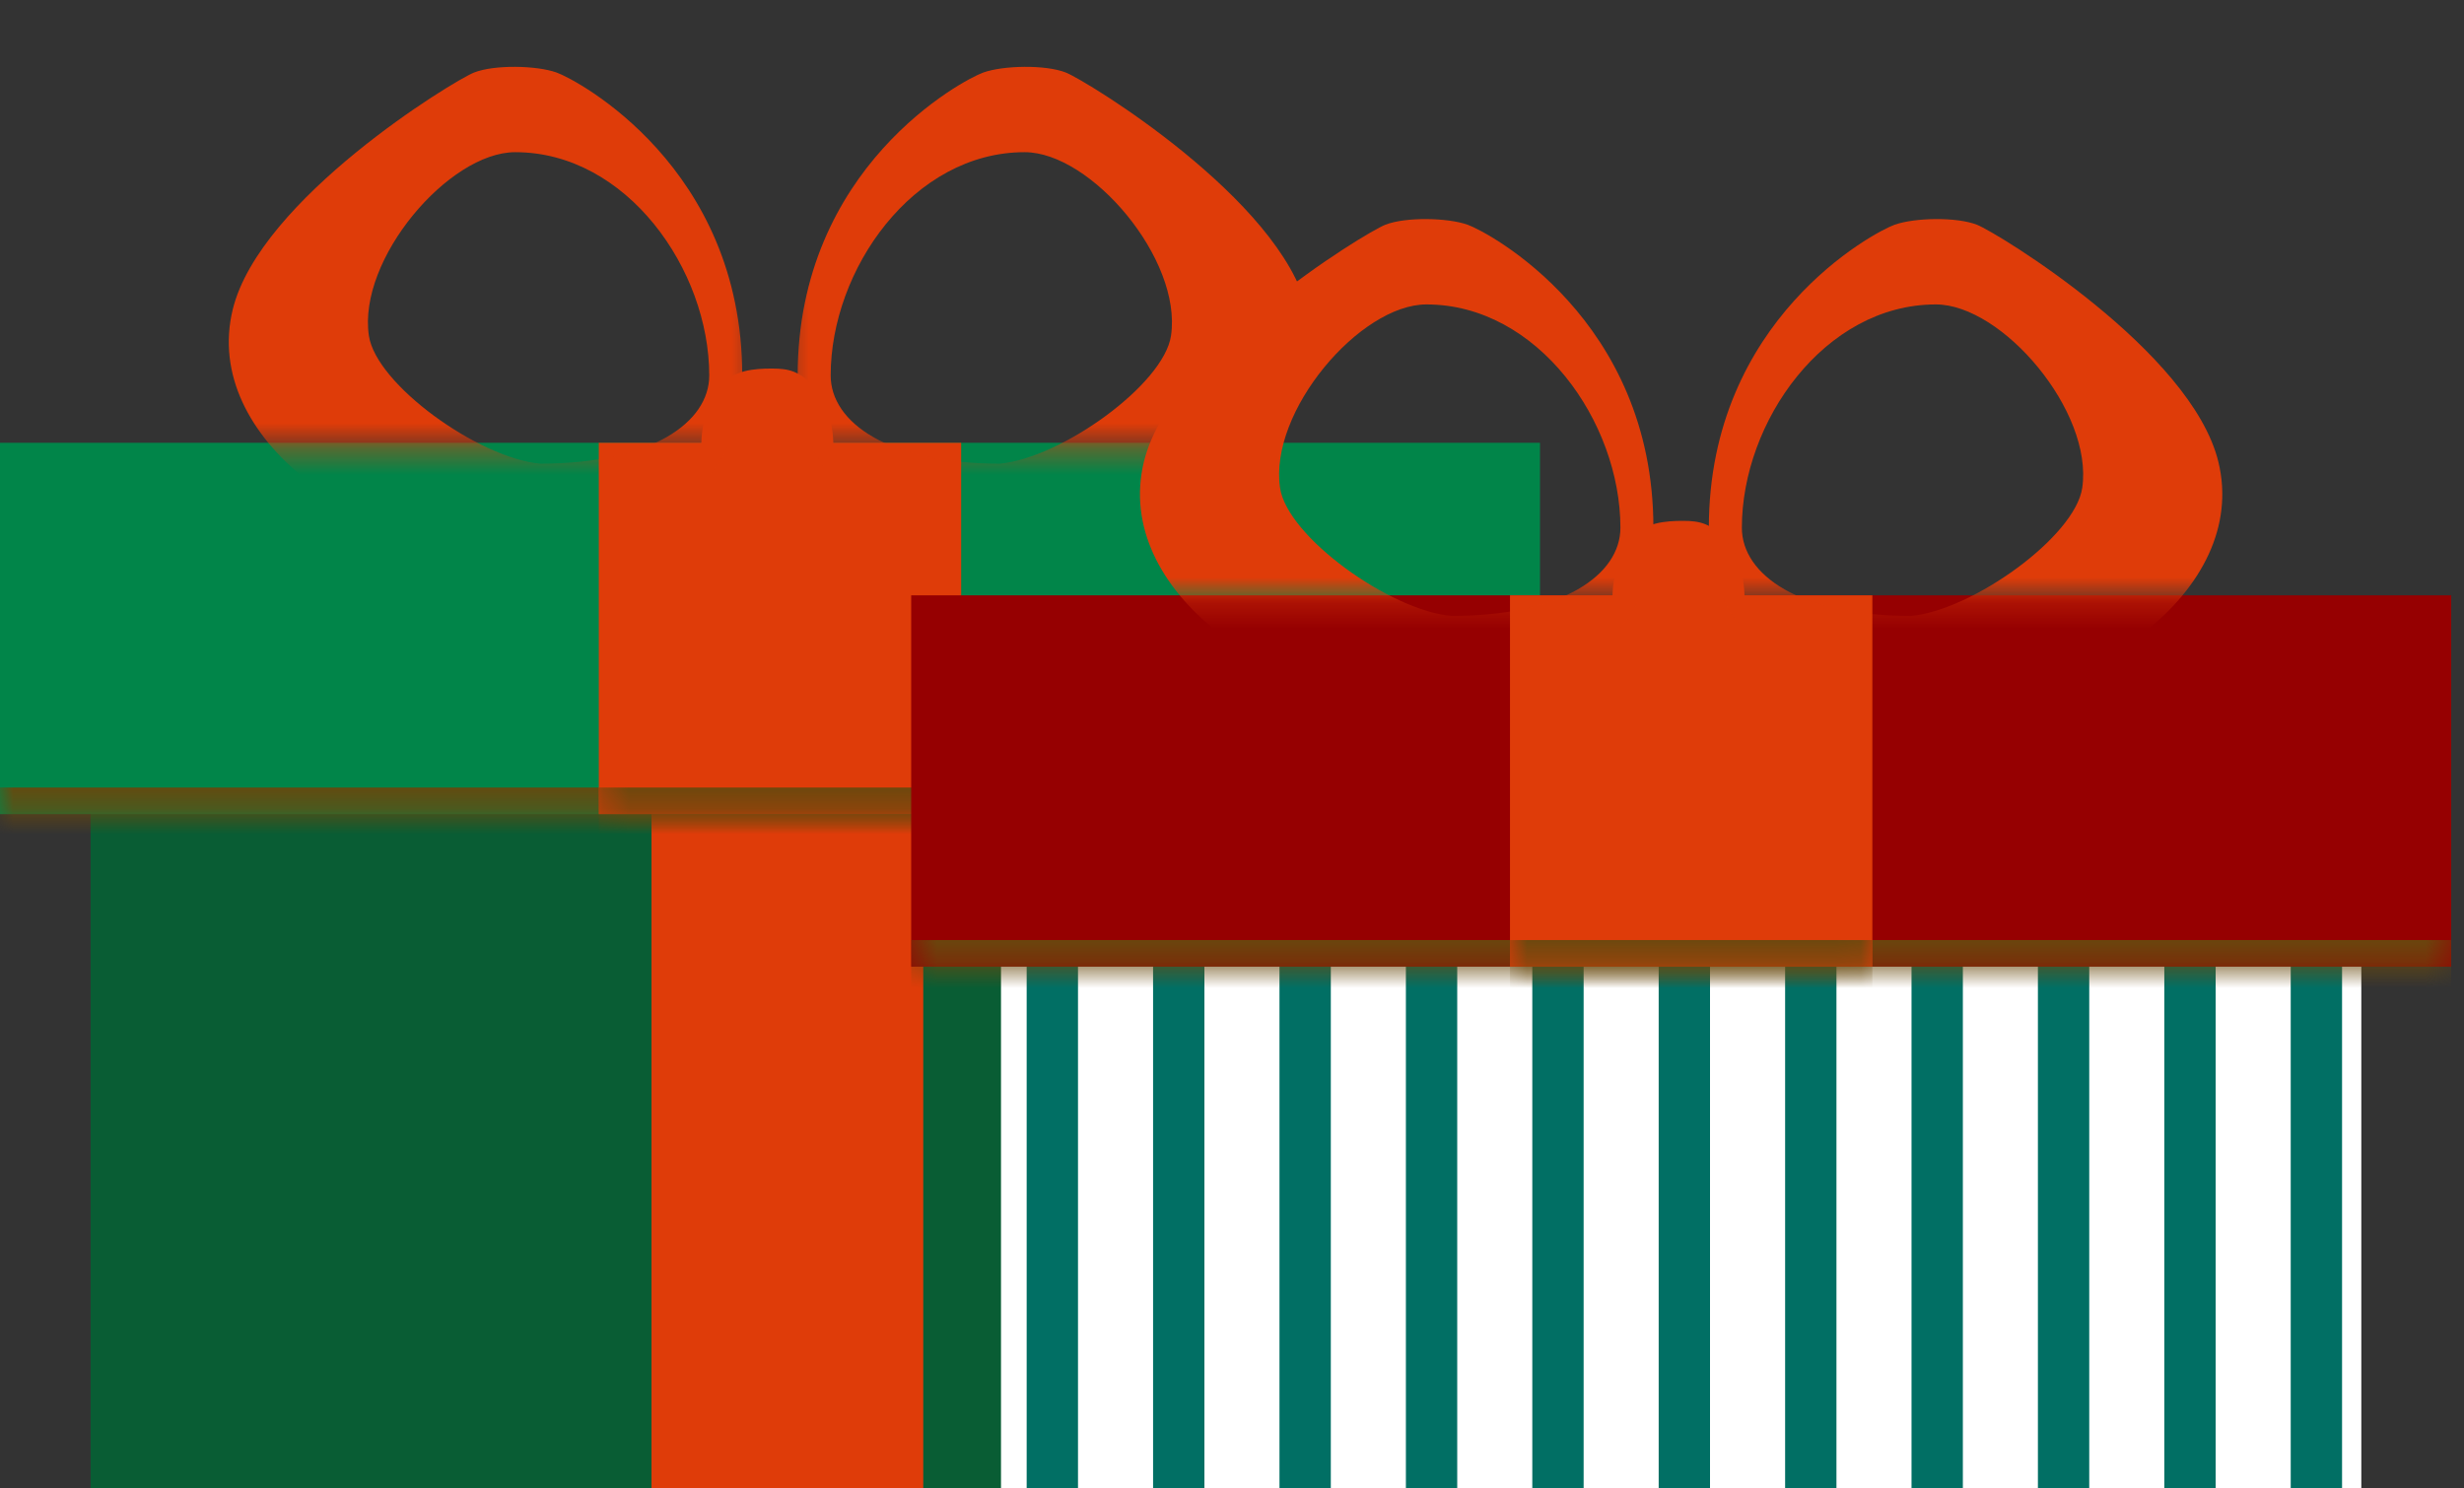 <svg width="96" height="58" viewBox="0 0 96 58" fill="none" xmlns="http://www.w3.org/2000/svg">
<rect x="0" y="0" width="96" height="58" fill="#333333" stroke="none"/>
<rect x="3.529" y="30.984" width="52.941" height="27.016" fill="#095D34"/>
<rect x="25.383" y="30.984" width="10.588" height="27.016" fill="#DF3C09"/>
<mask id="path-3-inside-1_610_118040" fill="white">
<path d="M0 17.255H60V31.726H0V17.255Z"/>
</mask>
<path d="M0 17.255H60V31.726H0V17.255Z" fill="#018549"/>
<path d="M60 30.689H0V32.763H60V30.689Z" fill="#68480D" mask="url(#path-3-inside-1_610_118040)"/>
<mask id="path-5-inside-2_610_118040" fill="white">
<path d="M23.33 17.255H37.448V31.726H23.33V17.255Z"/>
</mask>
<path d="M23.33 17.255H37.448V31.726H23.33V17.255Z" fill="#DF3C09"/>
<path d="M37.448 30.689H23.33V32.763H37.448V30.689Z" fill="#68480D" mask="url(#path-5-inside-2_610_118040)"/>
<mask id="mask0_610_118040" style="mask-type:alpha" maskUnits="userSpaceOnUse" x="7" y="0" width="23" height="18">
<rect x="7.057" width="22.503" height="17.365" fill="#212731"/>
</mask>
<g mask="url(#mask0_610_118040)">
<path d="M28.918 14.631C28.918 20.201 23.611 21.049 20.075 21.508C14.216 21.508 7.836 17.109 9.068 12.059C10.12 7.749 17.678 3.138 18.471 2.826C19.264 2.515 20.902 2.547 21.685 2.826C22.469 3.106 28.918 6.505 28.918 14.631ZM14.372 13.081C14.652 14.979 18.63 17.84 21.04 18.069C25.381 18.069 27.633 16.465 27.633 14.631C27.633 10.504 24.416 5.93 20.075 5.93C17.487 5.93 13.932 10.101 14.372 13.081Z" fill="#DF3C09"/>
</g>
<mask id="mask1_610_118040" style="mask-type:alpha" maskUnits="userSpaceOnUse" x="30" y="0" width="23" height="18">
<rect width="22.503" height="17.365" transform="matrix(-1 0 0 1 52.94 0)" fill="#212731"/>
</mask>
<g mask="url(#mask1_610_118040)">
<path d="M31.078 14.631C31.078 20.201 36.385 21.049 39.921 21.508C45.78 21.508 52.16 17.109 50.928 12.059C49.877 7.749 42.319 3.138 41.525 2.826C40.732 2.515 39.094 2.547 38.311 2.826C37.527 3.106 31.078 6.505 31.078 14.631ZM45.624 13.081C45.344 14.979 41.366 17.84 38.957 18.069C34.616 18.069 32.364 16.465 32.364 14.631C32.364 10.504 35.58 5.93 39.921 5.93C42.509 5.93 46.064 10.101 45.624 13.081Z" fill="#DF3C09"/>
</g>
<path d="M32.468 17.362C32.468 16.49 32.197 15.654 31.715 15.037C31.122 14.473 30.759 14.361 30.077 14.361C29.395 14.361 28.56 14.42 28.078 15.037C27.595 15.654 27.324 16.49 27.324 17.362L29.896 17.362H32.468Z" fill="#DF3C09"/>
<rect x="39" y="35" width="53" height="23" fill="white"/>
<rect width="51" height="21" transform="translate(40 37)" fill="white"/>
<rect x="40" y="37" width="2" height="21" fill="#016F64"/>
<rect x="44.925" y="37" width="2" height="21" fill="#016F64"/>
<rect x="49.85" y="37" width="2" height="21" fill="#016F64"/>
<rect x="54.775" y="37" width="2" height="21" fill="#016F64"/>
<rect x="59.7" y="37" width="2" height="21" fill="#016F64"/>
<rect x="64.624" y="37" width="2" height="21" fill="#016F64"/>
<rect x="69.55" y="37" width="2" height="21" fill="#016F64"/>
<rect x="74.475" y="37" width="2" height="21" fill="#016F64"/>
<rect x="79.399" y="37" width="2" height="21" fill="#016F64"/>
<rect x="84.324" y="37" width="2" height="21" fill="#016F64"/>
<rect x="89.249" y="37" width="2" height="21" fill="#016F64"/>
<mask id="path-24-inside-3_610_118040" fill="white">
<path d="M35.501 23.199H95.501V37.669H35.501V23.199Z"/>
</mask>
<path d="M35.501 23.199H95.501V37.669H35.501V23.199Z" fill="#960001"/>
<path d="M95.501 36.632H35.501V38.707H95.501V36.632Z" fill="#68490E" mask="url(#path-24-inside-3_610_118040)"/>
<mask id="path-26-inside-4_610_118040" fill="white">
<path d="M58.831 23.199H72.949V37.669H58.831V23.199Z"/>
</mask>
<path d="M58.831 23.199H72.949V37.669H58.831V23.199Z" fill="#DF3C09"/>
<path d="M72.949 36.632H58.831V38.707H72.949V36.632Z" fill="#68490E" mask="url(#path-26-inside-4_610_118040)"/>
<mask id="mask2_610_118040" style="mask-type:alpha" maskUnits="userSpaceOnUse" x="42" y="5" width="24" height="19">
<rect x="42.558" y="5.933" width="22.503" height="17.365" fill="#212731"/>
</mask>
<g mask="url(#mask2_610_118040)">
<path d="M64.418 20.564C64.418 26.134 59.111 26.982 55.575 27.44C49.716 27.44 43.336 23.041 44.568 17.992C45.62 13.682 53.178 9.07 53.971 8.759C54.764 8.447 56.402 8.479 57.185 8.759C57.969 9.039 64.418 12.438 64.418 20.564ZM49.872 19.013C50.152 20.911 54.13 23.773 56.539 24.002C60.88 24.002 63.133 22.398 63.133 20.564C63.133 16.437 59.916 11.863 55.575 11.863C52.987 11.863 49.432 16.033 49.872 19.013Z" fill="#DF3C09"/>
</g>
<mask id="mask3_610_118040" style="mask-type:alpha" maskUnits="userSpaceOnUse" x="65" y="5" width="24" height="19">
<rect width="22.503" height="17.365" transform="matrix(-1 0 0 1 88.439 5.933)" fill="#212731"/>
</mask>
<g mask="url(#mask3_610_118040)">
<path d="M66.579 20.564C66.579 26.134 71.886 26.982 75.422 27.44C81.281 27.44 87.661 23.041 86.429 17.992C85.377 13.682 77.82 9.07 77.026 8.759C76.233 8.447 74.596 8.479 73.812 8.759C73.028 9.039 66.579 12.438 66.579 20.564ZM81.126 19.013C80.846 20.911 76.867 23.773 74.458 24.002C70.117 24.002 67.865 22.398 67.865 20.564C67.865 16.437 71.081 11.863 75.422 11.863C78.01 11.863 81.565 16.033 81.126 19.013Z" fill="#DF3C09"/>
</g>
<path d="M67.968 23.298C67.968 22.426 67.697 21.59 67.215 20.973C66.622 20.409 66.259 20.297 65.577 20.297C64.895 20.297 64.06 20.357 63.578 20.973C63.095 21.59 62.824 22.426 62.824 23.298L65.396 23.298H67.968Z" fill="#DF3C09"/>
</svg>
